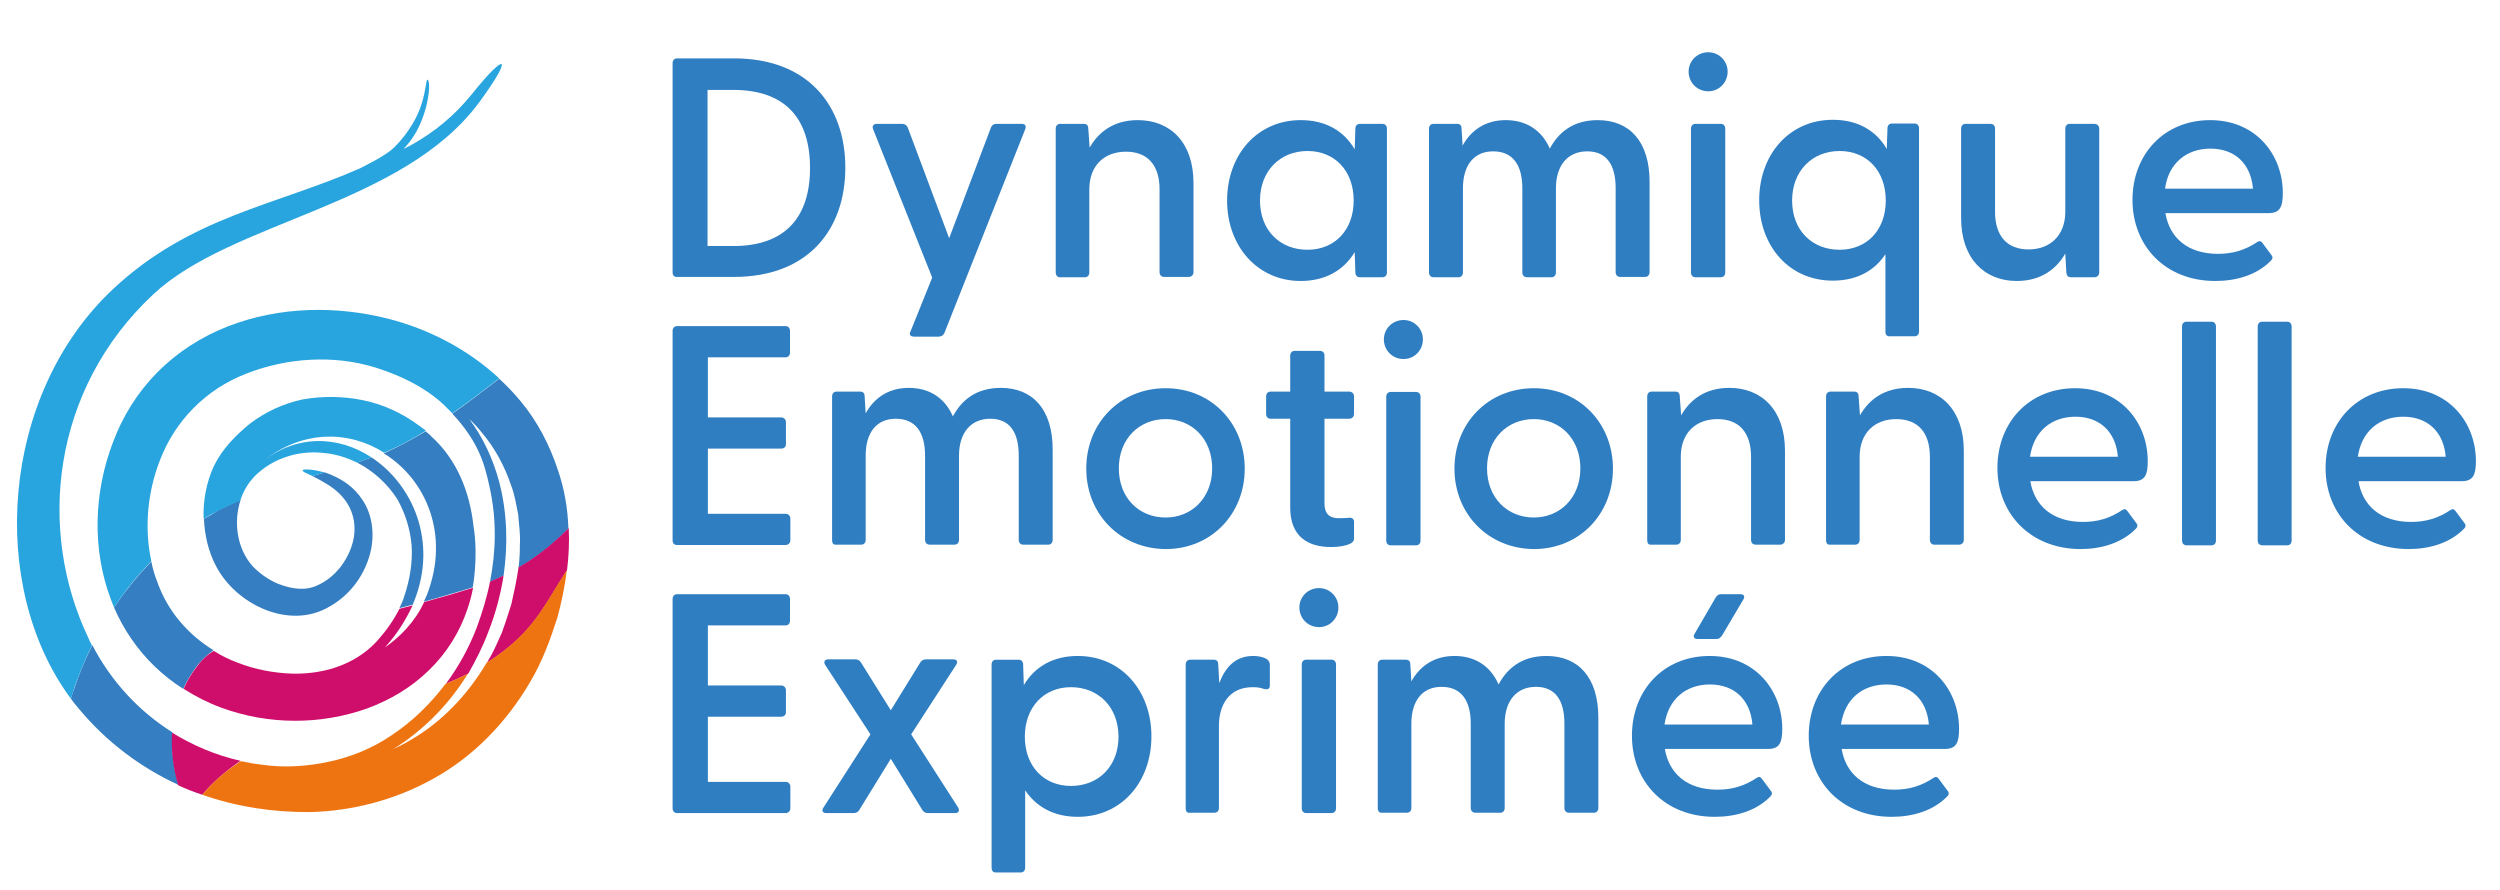 <svg xmlns="http://www.w3.org/2000/svg" xmlns:xlink="http://www.w3.org/1999/xlink" version="1.2" baseProfile="tiny" id="Calque_1" x="0px" y="0px" viewBox="0 0 736.7 262.3" overflow="visible" xml:space="preserve">
<g>
	<g>
		<path fill="#2F7EC2" d="M198.2,80.3V18.6c0-0.8,0.5-1.4,1.3-1.4h16.8c21.9,0,32.8,14,32.8,32.2c0,18.2-10.9,32.2-32.8,32.2h-16.8    C198.7,81.7,198.2,81.1,198.2,80.3z M216.1,72.5c15.3,0,22.6-8.5,22.6-23c0-14.6-7.3-23-22.6-23h-7.6v46H216.1z"></path>
		<path fill="#2F7EC2" d="M268.3,97.7l6.4-15.9l-17.4-43.7c-0.4-1,0.1-1.6,1.1-1.6h7.5c0.7,0,1.3,0.4,1.6,1.1l12.2,32.6l12.3-32.6    c0.3-0.7,0.8-1.1,1.6-1.1h7.5c1,0,1.4,0.6,1,1.6l-23.8,60c-0.3,0.7-0.9,1.1-1.7,1.1h-7.2C268.3,99.2,267.8,98.6,268.3,97.7z"></path>
		<path fill="#2F7EC2" d="M311.1,80.3V37.9c0-0.8,0.5-1.4,1.3-1.4h7c0.8,0,1.3,0.4,1.3,1.5l0.4,5.5c2.6-4.6,7.1-8.1,14.2-8.1    c9.6,0,16.4,6.6,16.4,18.5v26.3c0,0.8-0.6,1.4-1.4,1.4H343c-0.8,0-1.3-0.6-1.3-1.4V55.8c0-7.1-3.5-11.1-9.9-11.1    c-6.4,0-10.8,4.1-10.8,11.1v24.5c0,0.8-0.5,1.4-1.3,1.4h-7.4C311.6,81.7,311.1,81.1,311.1,80.3z"></path>
		<path fill="#2F7EC2" d="M361.6,59.1c0-13.4,8.8-23.7,21.7-23.7c7.5,0,12.8,3.3,15.9,8.6l0.2-6.1c0-0.8,0.5-1.4,1.3-1.4h6.7    c0.8,0,1.3,0.6,1.3,1.4v42.4c0,0.8-0.5,1.4-1.3,1.4h-6.7c-0.8,0-1.3-0.6-1.3-1.4l-0.2-6c-3.2,5.3-8.6,8.5-15.9,8.5    C370.5,82.8,361.6,72.5,361.6,59.1z M385.3,73.6c8,0,13.6-5.8,13.6-14.5c0-8.8-5.6-14.6-13.6-14.6c-8.1,0-14,5.9-14,14.6    C371.3,67.9,377.2,73.6,385.3,73.6z"></path>
		<path fill="#2F7EC2" d="M421.1,80.3V37.9c0-0.8,0.5-1.4,1.3-1.4h7c0.8,0,1.3,0.4,1.3,1.5l0.3,4.9c2.3-4.2,6.4-7.5,12.7-7.5    c6,0,10.6,2.9,13,8.4c2.5-4.7,6.8-8.4,14.1-8.4c9.5,0,15.3,6.4,15.3,18.2v26.6c0,0.8-0.5,1.4-1.3,1.4h-7.4c-0.8,0-1.3-0.6-1.3-1.4    V55.5c0-7-2.7-10.9-8.4-10.9c-5.6,0-9.2,4-9.2,10.9v24.8c0,0.8-0.5,1.4-1.3,1.4H450c-0.9,0-1.4-0.6-1.4-1.4V55.5    c0-7-2.9-10.9-8.6-10.9c-5.6,0-8.9,4-8.9,10.9v24.8c0,0.8-0.5,1.4-1.3,1.4h-7.4C421.6,81.7,421.1,81.1,421.1,80.3z"></path>
		<path fill="#2F7EC2" d="M497.6,21.1c0-3.1,2.5-5.7,5.8-5.7c3.2,0,5.7,2.6,5.7,5.7c0,3.2-2.5,5.8-5.7,5.8    C500.1,26.9,497.6,24.3,497.6,21.1z M498.3,37.9c0-0.8,0.5-1.4,1.3-1.4h7.5c0.8,0,1.3,0.6,1.3,1.4v42.4c0,0.8-0.5,1.4-1.3,1.4    h-7.5c-0.8,0-1.3-0.6-1.3-1.4V37.9z"></path>
		<path fill="#2F7EC2" d="M555.6,97.8V74.9c-3.2,4.9-8.5,7.8-15.5,7.8c-12.9,0-21.7-10.2-21.7-23.7c0-13.4,8.8-23.7,21.7-23.7    c7.5,0,12.8,3.3,15.9,8.6l0.2-6.1c0-0.8,0.5-1.4,1.3-1.4h6.7c0.8,0,1.3,0.6,1.3,1.4v59.9c0,0.8-0.5,1.4-1.3,1.4h-7.4    C556.1,99.2,555.6,98.6,555.6,97.8z M542.1,73.6c8,0,13.6-5.8,13.6-14.5c0-8.8-5.6-14.6-13.6-14.6c-8.1,0-14,5.9-14,14.6    C528.1,67.9,534,73.6,542.1,73.6z"></path>
		<path fill="#2F7EC2" d="M577.9,64.3V37.9c0-0.8,0.5-1.4,1.3-1.4h7.4c0.8,0,1.3,0.6,1.3,1.4v24.5c0,7.1,3.5,11.1,9.9,11.1    c6.3,0,10.8-4.1,10.8-11.1V37.9c0-0.8,0.5-1.4,1.3-1.4h7.3c0.8,0,1.4,0.6,1.4,1.4v42.4c0,0.8-0.6,1.4-1.4,1.4h-6.9    c-0.9,0-1.3-0.4-1.4-1.5l-0.3-5.5c-2.6,4.6-7.2,8.1-14.3,8.1C584.7,82.8,577.9,76.1,577.9,64.3z"></path>
		<path fill="#2F7EC2" d="M628.4,58.9c0-13.3,9.2-23.5,22.9-23.5c13.5,0,21.4,10.2,21.4,21.5c0,4-0.8,5.9-4.2,5.9h-30.4    c1.2,7.2,6.5,12,15.5,12c4.4,0,8-1.1,11.6-3.5c0.6-0.4,1.1-0.3,1.5,0.3l2.6,3.5c0.6,0.7,0.4,1.3-0.4,2c-4,3.9-9.8,5.7-16.1,5.7    C638,82.8,628.4,72.4,628.4,58.9z M663.9,55.6c-0.6-7.4-5.4-11.8-12.5-11.8S639,48.1,638,55.6H663.9z"></path>
		<path fill="#2F7EC2" d="M198.2,159.2V97.5c0-0.8,0.5-1.4,1.3-1.4h32c0.8,0,1.3,0.6,1.3,1.4v6.4c0,0.8-0.5,1.4-1.3,1.4h-22.9V123    h21.6c0.8,0,1.4,0.6,1.4,1.4v6.5c0,0.8-0.6,1.3-1.4,1.3h-21.6v19.2h22.9c0.8,0,1.4,0.6,1.4,1.4v6.4c0,0.8-0.6,1.4-1.4,1.4h-32    C198.7,160.6,198.2,160.1,198.2,159.2z"></path>
		<path fill="#2F7EC2" d="M245.2,159.2v-42.4c0-0.8,0.5-1.4,1.3-1.4h7c0.8,0,1.3,0.4,1.3,1.5l0.3,4.9c2.3-4.2,6.4-7.5,12.7-7.5    c6,0,10.6,2.9,13,8.4c2.5-4.7,6.8-8.4,14.1-8.4c9.5,0,15.3,6.4,15.3,18.2v26.6c0,0.8-0.5,1.4-1.3,1.4h-7.4c-0.8,0-1.3-0.6-1.3-1.4    v-24.8c0-7-2.7-10.9-8.4-10.9c-5.6,0-9.2,4-9.2,10.9v24.8c0,0.8-0.5,1.4-1.3,1.4H274c-0.9,0-1.4-0.6-1.4-1.4v-24.8    c0-7-2.9-10.9-8.6-10.9s-8.9,4-8.9,10.9v24.8c0,0.8-0.5,1.4-1.3,1.4h-7.4C245.6,160.6,245.2,160.1,245.2,159.2z"></path>
		<path fill="#2F7EC2" d="M320.1,138.1c0-13.4,9.9-23.7,23.4-23.7c13.4,0,23.3,10.3,23.3,23.7c0,13.4-9.9,23.7-23.3,23.7    C330,161.7,320.1,151.4,320.1,138.1z M343.5,152.5c7.7,0,13.7-5.8,13.7-14.5c0-8.7-6-14.5-13.7-14.5c-7.8,0-13.8,5.8-13.8,14.5    C329.7,146.7,335.6,152.5,343.5,152.5z"></path>
		<path fill="#2F7EC2" d="M380.2,149.6v-26.2h-5.8c-0.8,0-1.3-0.6-1.3-1.4v-5.2c0-0.8,0.5-1.4,1.3-1.4h5.8v-10.6    c0-0.8,0.5-1.4,1.3-1.4h7.5c0.8,0,1.3,0.6,1.3,1.4v10.6h7.3c0.8,0,1.4,0.6,1.4,1.4v5.2c0,0.8-0.6,1.4-1.4,1.4h-7.3v25    c0,3,1.5,4.3,4.1,4.3c0.7,0,1.8,0,2.9-0.1c1.1-0.2,1.7,0.3,1.7,1.2v5c0,1.8-4,2.4-6.8,2.4C385.3,161.2,380.2,158,380.2,149.6z"></path>
		<path fill="#2F7EC2" d="M407.8,100c0-3.1,2.5-5.7,5.8-5.7c3.2,0,5.7,2.6,5.7,5.7c0,3.2-2.5,5.8-5.7,5.8    C410.3,105.8,407.8,103.2,407.8,100z M408.5,116.9c0-0.8,0.5-1.4,1.3-1.4h7.5c0.8,0,1.3,0.6,1.3,1.4v42.4c0,0.8-0.5,1.4-1.3,1.4    h-7.5c-0.8,0-1.3-0.6-1.3-1.4V116.9z"></path>
		<path fill="#2F7EC2" d="M428.6,138.1c0-13.4,9.9-23.7,23.4-23.7c13.4,0,23.3,10.3,23.3,23.7c0,13.4-9.9,23.7-23.3,23.7    C438.5,161.7,428.6,151.4,428.6,138.1z M452,152.5c7.7,0,13.7-5.8,13.7-14.5c0-8.7-6-14.5-13.7-14.5c-7.8,0-13.8,5.8-13.8,14.5    C438.2,146.7,444.2,152.5,452,152.5z"></path>
		<path fill="#2F7EC2" d="M485.4,159.2v-42.4c0-0.8,0.5-1.4,1.3-1.4h7c0.8,0,1.3,0.4,1.3,1.5l0.4,5.5c2.6-4.6,7.1-8.1,14.2-8.1    c9.6,0,16.4,6.6,16.4,18.5v26.3c0,0.8-0.6,1.4-1.4,1.4h-7.3c-0.8,0-1.3-0.6-1.3-1.4v-24.5c0-7.1-3.5-11.1-9.9-11.1    c-6.4,0-10.8,4.1-10.8,11.1v24.5c0,0.8-0.5,1.4-1.3,1.4h-7.4C485.8,160.6,485.4,160.1,485.4,159.2z"></path>
		<path fill="#2F7EC2" d="M538.1,159.2v-42.4c0-0.8,0.5-1.4,1.3-1.4h7c0.8,0,1.3,0.4,1.3,1.5l0.4,5.5c2.6-4.6,7.1-8.1,14.2-8.1    c9.6,0,16.4,6.6,16.4,18.5v26.3c0,0.8-0.6,1.4-1.4,1.4H570c-0.8,0-1.3-0.6-1.3-1.4v-24.5c0-7.1-3.5-11.1-9.9-11.1    c-6.4,0-10.8,4.1-10.8,11.1v24.5c0,0.8-0.5,1.4-1.3,1.4h-7.4C538.6,160.6,538.1,160.1,538.1,159.2z"></path>
		<path fill="#2F7EC2" d="M588.6,137.9c0-13.3,9.2-23.5,22.9-23.5c13.5,0,21.4,10.2,21.4,21.5c0,4-0.8,5.9-4.2,5.9h-30.4    c1.2,7.2,6.5,12,15.5,12c4.4,0,8-1.1,11.6-3.5c0.6-0.4,1.1-0.3,1.5,0.3l2.6,3.5c0.6,0.7,0.4,1.3-0.4,2c-4,3.9-9.8,5.7-16.1,5.7    C598.2,161.7,588.6,151.3,588.6,137.9z M624.1,134.6c-0.6-7.4-5.4-11.8-12.5-11.8c-7.1,0-12.3,4.3-13.4,11.8H624.1z"></path>
		<path fill="#2F7EC2" d="M643,159.2V96.2c0-0.8,0.5-1.4,1.3-1.4h7.4c0.8,0,1.3,0.6,1.3,1.4v63.1c0,0.8-0.5,1.4-1.3,1.4h-7.4    C643.4,160.6,643,160.1,643,159.2z"></path>
		<path fill="#2F7EC2" d="M665.3,159.2V96.2c0-0.8,0.5-1.4,1.3-1.4h7.4c0.8,0,1.3,0.6,1.3,1.4v63.1c0,0.8-0.5,1.4-1.3,1.4h-7.4    C665.7,160.6,665.3,160.1,665.3,159.2z"></path>
		<path fill="#2F7EC2" d="M685.3,137.9c0-13.3,9.2-23.5,22.9-23.5c13.5,0,21.4,10.2,21.4,21.5c0,4-0.8,5.9-4.2,5.9h-30.4    c1.2,7.2,6.5,12,15.5,12c4.4,0,8-1.1,11.6-3.5c0.6-0.4,1.1-0.3,1.5,0.3l2.6,3.5c0.6,0.7,0.4,1.3-0.4,2c-4,3.9-9.8,5.7-16.1,5.7    C694.8,161.7,685.3,151.3,685.3,137.9z M720.7,134.6c-0.6-7.4-5.4-11.8-12.5-11.8c-7.1,0-12.3,4.3-13.4,11.8H720.7z"></path>
		<path fill="#2F7EC2" d="M198.2,238.2v-61.7c0-0.8,0.5-1.4,1.3-1.4h32c0.8,0,1.3,0.6,1.3,1.4v6.4c0,0.8-0.5,1.4-1.3,1.4h-22.9V202    h21.6c0.8,0,1.4,0.6,1.4,1.4v6.5c0,0.8-0.6,1.3-1.4,1.3h-21.6v19.2h22.9c0.8,0,1.4,0.6,1.4,1.4v6.4c0,0.8-0.6,1.4-1.4,1.4h-32    C198.7,239.6,198.2,239,198.2,238.2z"></path>
		<path fill="#2F7EC2" d="M242.7,237.9l13.8-21.5l-13.3-20.4c-0.6-0.9-0.2-1.7,0.8-1.7h8.1c0.7,0,1.2,0.3,1.6,0.9l8.8,14.1l8.7-14.1    c0.4-0.6,0.9-0.9,1.7-0.9h8c1.1,0,1.5,0.7,0.8,1.7l-13.2,20.4l13.8,21.5c0.6,0.9,0.2,1.7-0.8,1.7h-8.1c-0.7,0-1.2-0.3-1.6-0.9    l-9.3-15.1l-9.3,15.1c-0.4,0.6-0.9,0.9-1.7,0.9h-8C242.4,239.6,242,238.9,242.7,237.9z"></path>
		<path fill="#2F7EC2" d="M292.2,255.7v-59.9c0-0.8,0.5-1.4,1.3-1.4h6.7c0.8,0,1.3,0.6,1.3,1.4l0.2,6.1c3.1-5.3,8.5-8.6,15.9-8.6    c12.9,0,21.7,10.3,21.7,23.7c0,13.4-8.8,23.7-21.7,23.7c-7,0-12.2-2.9-15.5-7.8v22.8c0,0.8-0.5,1.4-1.3,1.4h-7.4    C292.6,257.1,292.2,256.5,292.2,255.7z M315.6,231.6c8.1,0,14-5.8,14-14.5c0-8.7-5.9-14.6-14-14.6c-8,0-13.6,5.9-13.6,14.6    C302,225.8,307.6,231.6,315.6,231.6z"></path>
		<path fill="#2F7EC2" d="M349.4,238.2v-42.4c0-0.8,0.5-1.4,1.3-1.4h7c0.8,0,1.3,0.4,1.3,1.5l0.3,5.4c1.7-4.5,4.6-8,10-8    c2,0,3.4,0.5,4.1,1c0.6,0.5,0.8,0.9,0.8,1.8v5.9c0,1-0.6,1.3-1.8,1c-1.1-0.4-2.1-0.5-3.3-0.5c-7.1,0-9.9,5.5-9.9,11.3v24.3    c0,0.8-0.5,1.4-1.3,1.4h-7.4C349.8,239.6,349.4,239,349.4,238.2z"></path>
		<path fill="#2F7EC2" d="M382.9,179c0-3.1,2.5-5.7,5.8-5.7c3.2,0,5.7,2.6,5.7,5.7c0,3.2-2.5,5.8-5.7,5.8    C385.4,184.8,382.9,182.2,382.9,179z M383.6,195.8c0-0.8,0.5-1.4,1.3-1.4h7.5c0.8,0,1.3,0.6,1.3,1.4v42.4c0,0.8-0.5,1.4-1.3,1.4    h-7.5c-0.8,0-1.3-0.6-1.3-1.4V195.8z"></path>
		<path fill="#2F7EC2" d="M406,238.2v-42.4c0-0.8,0.5-1.4,1.3-1.4h7c0.8,0,1.3,0.4,1.3,1.5l0.3,4.9c2.3-4.2,6.4-7.5,12.7-7.5    c6,0,10.6,2.9,13,8.4c2.5-4.7,6.8-8.4,14.1-8.4c9.5,0,15.3,6.4,15.3,18.2v26.6c0,0.8-0.5,1.4-1.3,1.4h-7.4c-0.8,0-1.3-0.6-1.3-1.4    v-24.8c0-7-2.7-10.9-8.4-10.9c-5.6,0-9.2,4-9.2,10.9v24.8c0,0.8-0.5,1.4-1.3,1.4h-7.3c-0.9,0-1.4-0.6-1.4-1.4v-24.8    c0-7-2.9-10.9-8.6-10.9c-5.6,0-8.9,4-8.9,10.9v24.8c0,0.8-0.5,1.4-1.3,1.4h-7.4C406.5,239.6,406,239,406,238.2z"></path>
		<path fill="#2F7EC2" d="M480.9,216.8c0-13.3,9.2-23.5,22.9-23.5c13.5,0,21.4,10.2,21.4,21.5c0,4-0.8,5.9-4.2,5.9h-30.4    c1.2,7.2,6.5,12,15.5,12c4.4,0,8-1.1,11.6-3.5c0.6-0.4,1.1-0.3,1.5,0.3l2.6,3.5c0.6,0.7,0.4,1.3-0.4,2c-4,3.9-9.8,5.7-16.1,5.7    C490.5,240.7,480.9,230.3,480.9,216.8z M516.4,213.5c-0.6-7.4-5.4-11.8-12.5-11.8c-7.1,0-12.3,4.3-13.4,11.8H516.4z M505.5,176.2    c0.5-0.8,0.9-1.1,1.7-1.1h5.7c1,0,1.4,0.7,0.8,1.6l-6.2,10.5c-0.6,0.8-0.9,1.1-1.8,1.1h-5.5c-1,0-1.4-0.7-0.8-1.6L505.5,176.2z"></path>
		<path fill="#2F7EC2" d="M533,216.8c0-13.3,9.2-23.5,22.9-23.5c13.5,0,21.4,10.2,21.4,21.5c0,4-0.8,5.9-4.2,5.9h-30.4    c1.2,7.2,6.5,12,15.5,12c4.4,0,8-1.1,11.6-3.5c0.6-0.4,1.1-0.3,1.5,0.3l2.6,3.5c0.6,0.7,0.4,1.3-0.4,2c-4,3.9-9.8,5.7-16.1,5.7    C542.6,240.7,533,230.3,533,216.8z M568.4,213.5c-0.6-7.4-5.4-11.8-12.5-11.8s-12.3,4.3-13.4,11.8H568.4z"></path>
	</g>
	<g>
		<path fill="none" d="M113.2,133.4c-10.4-6.6-24.5-7-36.7,3.3c10.7-9,23.4-8.2,33.1-1.8c12.1,8,19.5,24.7,12.6,42.2    c-0.2,0.4-0.4,0.8-0.5,1.2c-2.2,4.7-4.7,8.6-8.2,12.4c4.5-3,8.9-7.6,11.6-13.4c0.3-0.7,0.6-1.3,0.9-2    C132.7,157.6,125.5,141.2,113.2,133.4z"></path>
		<path fill="none" d="M147.8,186.4c1.1-2.7,1.9-5.6,2.8-8.4c0.8-3.6,1.6-7.2,2.1-10.8c0.3-2.3,0.5-4.6,0.4-6.8    c0.2-3-0.3-5.9-0.5-8.9c-0.6-2.9-1-5.8-2.1-8.6c-1.9-5.6-4.6-10.9-8.6-15.5c-1.2-1.4-2.4-2.7-3.7-4c4.1,5.5,7.1,11.9,8.8,18.5    c2.4,9.1,2.6,18.5,1.2,27.5c-0.9,5.7-2.4,11.3-4.5,16.6c-1.6,4.3-3.7,8.4-6.1,12.3c-5.3,8.6-12.3,16-20.7,21.4    c-0.5,0.4-1.1,0.7-1.6,1c1.9-0.9,3.7-1.8,5.5-2.9c9-5.3,16.7-13.2,22.3-22.7c0.2-0.4,0.4-0.7,0.6-1.1    C145.4,192.2,146.8,188.6,147.8,186.4z"></path>
		<path fill="#347EC1" d="M20.9,205.9c0.7,1,1.5,2,2.3,2.9c8.2,9.9,18.3,17.4,29.4,22.5c-1.5-5-2.1-10.3-1.8-15.5    c-9.9-6.2-18.1-15.1-23.6-25.7c-2,4-3.8,8.2-5.2,12.5C21.5,203.8,21.2,204.9,20.9,205.9z"></path>
		<path fill="#347EC1" d="M60.1,152.9c0.2,4.8,1.3,9.6,3.5,13.8c5.9,11.5,21.7,19,33.4,12.1c6.8-3.8,10.6-10,12.1-15.8    c1.5-5.9,0.4-11.8-2.3-15.7c-2.6-4-6.1-6-8.8-7.2c-0.8-0.4-1.6-0.6-2.3-0.9c-1.2,0.4-2.4,0.7-3.6,1.1c1.2,0.6,2.7,1.4,4.5,2.5    c2.2,1.4,4.8,3.5,6.4,6.7c1.6,3.2,2.1,7.4,0.5,11.8c-1.5,4.3-4.9,8.9-9.8,11.1c-3.6,1.8-7.6,1.2-11.6-0.3    c-2.7-1.1-5.4-2.9-7.7-5.3c-4.5-5.1-5.7-12.8-3.5-19.5c-2.1,0.9-4.2,1.9-6.3,2.9C63.1,151.2,61.6,152.1,60.1,152.9z"></path>
		<path fill="#347EC1" d="M147.1,142c-1.8-6.7-4.7-13-8.8-18.5c1.3,1.2,2.6,2.6,3.7,4c3.9,4.6,6.7,9.9,8.6,15.5    c1.1,2.8,1.5,5.7,2.1,8.6c0.2,2.9,0.7,5.9,0.5,8.9c0,2.3-0.1,4.6-0.4,6.8c5.4-3.1,10.4-7.1,14.7-11.6c-0.2-5.9-1.2-11.7-3.1-17.2    c-2.4-7.3-6-14.3-11-20.3c-2-2.4-4.1-4.6-6.3-6.6c-4.6,3.5-9.2,7.1-13.8,10.3c7.8,8.4,9.5,14.9,10.9,21.3c2.2,9.6,2,19.1,0.2,28.2    c1.4-0.5,2.7-1.1,4-1.8C149.7,160.5,149.5,151.2,147.1,142z"></path>
		<path fill="#347EC1" d="M122.1,177c6.9-17.5-0.5-34.2-12.6-42.2c-1.4,0.5-2.8,1-4.3,1.5c4.7,2.4,9,6.2,12,11    c2.2,4,3.7,8.6,4.1,13.5c0.3,4.9-0.5,9.9-2.1,14.7c-0.4,1.3-0.9,2.5-1.5,3.7c1.3-0.3,2.6-0.7,3.9-1    C121.8,177.8,121.9,177.4,122.1,177z"></path>
		<path fill="#347EC1" d="M33.6,179c2.8,6.5,6.9,12.5,12,17.4c2.6,2.5,5.4,4.7,8.4,6.6c1.1-2.4,2.4-4.6,4-6.7    c1.4-1.8,3.1-3.4,4.9-4.7c-7.5-4.6-13.5-11.5-16.5-20c-0.8-2-1.4-4-1.8-6.1c-2.6,2.6-5,5.4-7.3,8.4C36,175.5,34.8,177.3,33.6,179z    "></path>
		<path fill="#347EC1" d="M125.8,175.3c-0.3,0.7-0.6,1.4-0.9,2c4.8-1.3,9.6-2.8,14.4-4.2c0.2-1.2,0.4-2.4,0.5-3.6    c0.5-4.9,0.5-9.9-0.3-14.7c-1.1-9.9-4.9-19.4-12.3-26.1c-0.5-0.6-1.2-1.1-1.8-1.6c-4,2.4-8.1,4.6-12.3,6.5    C125.5,141.2,132.7,157.6,125.8,175.3z"></path>
		<path fill="#CF0E6C" d="M52.5,231.4c2.3,1.1,4.7,2,7.1,2.8c3.3-3.9,7.2-7.2,11.3-10c-7.2-1.6-14-4.5-20.2-8.3    C50.4,221.1,51,226.4,52.5,231.4z"></path>
		<path fill="#CF0E6C" d="M143.9,186.2c2.1-5.3,3.6-10.9,4.5-16.6c-1.3,0.6-2.6,1.2-4,1.8c-0.9,4.6-2.3,9.1-3.9,13.5    c-2.3,6-5.4,11.6-9.1,16.6c2.2-0.9,4.4-1.9,6.6-3C140.2,194.6,142.3,190.5,143.9,186.2z"></path>
		<path fill="#CF0E6C" d="M152.8,167.2c-0.5,3.6-1.3,7.2-2.1,10.8c-0.9,2.8-1.8,5.7-2.8,8.4c-1,2.2-2.5,5.8-3.8,7.8    c-0.2,0.4-0.4,0.7-0.6,1.1c5.2-3.3,10-7.2,13.9-12.3c3.5-4.5,6.5-10,9.7-15c0.5-4.1,0.7-8.3,0.5-12.4    C163.1,160.1,158.2,164.1,152.8,167.2z"></path>
		<path fill="#CF0E6C" d="M58.1,196.3c-1.6,2.1-3,4.3-4,6.7c3.5,2.2,7.2,4.1,11,5.5c14.1,5.2,29.4,5.1,43,0.3    c6.8-2.5,13.1-6.2,18.3-11.3c5.2-5,9.1-11.3,11.3-17.9c0.7-2,1.3-4.2,1.7-6.4c-4.8,1.5-9.6,2.9-14.4,4.2    c-2.7,5.8-7.1,10.3-11.6,13.4c3.5-3.8,6-7.8,8.2-12.4c-1.3,0.3-2.6,0.7-3.9,1c-1.7,3.4-4,6.6-6.6,9.5c-1.1,1.2-2.3,2.3-3.5,3.2    c-6.1,4.7-13.9,6.6-21.6,6.4c-5.4-0.2-10.8-1.2-15.9-3.2c-2.5-0.9-4.9-2.1-7.1-3.5C61.1,192.9,59.5,194.4,58.1,196.3z"></path>
		<path fill="#EE7411" d="M59.6,234.2c10,3.5,20.8,5.2,31.8,5.1c12.1-0.3,24.8-3.4,36.4-9.9c11.6-6.4,21.4-16.4,28.4-28.4    c3.6-6,6-12.6,8.1-19.2c1.2-4.5,2.2-9.1,2.7-13.8c-3.2,5-6.2,10.5-9.7,15c-3.9,5-8.6,9-13.9,12.3c-5.6,9.5-13.3,17.5-22.3,22.7    c-1.8,1.1-3.6,2-5.5,2.9c0.5-0.3,1.1-0.6,1.6-1c8.3-5.4,15.4-12.8,20.7-21.4c-2.1,1.1-4.3,2.1-6.6,3c-4.5,6-10,11.3-16.1,15.3    c-5.6,3.8-11.9,6.3-18.4,7.7c-6.6,1.4-13.4,1.8-19.9,0.8c-2-0.2-4-0.6-5.9-1C66.7,227,62.9,230.3,59.6,234.2z"></path>
		<path fill="#28A4DE" d="M20.9,205.9c0.3-1.1,0.7-2.1,1-3.2c1.5-4.3,3.2-8.5,5.2-12.5c-0.4-0.8-0.8-1.5-1.1-2.3    c-15.1-31.7-10.8-73.2,19.2-101.2c23.1-21.6,73.3-26,95.9-56.4c10.3-14,8.3-15.5-2.1-2.5c-5.1,6.3-10.9,11.1-18.1,15.1l-2,1    c4.2-4.3,6-9.5,6.9-13.4c0.9-4.1,0.8-7.1,0.1-7c-0.3,0-0.4,3.1-1.6,6.9c-1.1,3.8-3.8,8.7-8.1,13c-1.2,1.2-3,2.3-4.3,3.1    c-1.5,0.9-5.8,3.1-5.8,3.1C81.1,60.6,56.2,63.8,33.4,85.1C0.1,116.2-3.7,172.8,20.9,205.9z"></path>
		<path fill="#28A4DE" d="M76.5,136.7c12.2-10.3,26.3-9.9,36.7-3.3c4.3-1.8,8.3-4,12.3-6.5c-0.6-0.5-1.3-0.9-1.9-1.4    c-5.1-3.8-10.8-6.4-16.8-7.6c-5.9-1.2-11.9-1.2-17.6-0.2c-5.7,1.2-11,3.7-15.5,7.1c-4.3,3.5-8.3,7.6-10.7,12.6    c-2.2,4.8-3.2,10.2-3,15.5c1.5-0.9,2.9-1.7,4.5-2.5c2.1-1.1,4.2-2,6.3-2.9c0.7-2.2,1.8-4.3,3.3-6.1c2.1-2.6,5.8-5.2,9.5-6.5    c3.7-1.4,7.8-1.9,12-1.4c3.3,0.3,6.5,1.3,9.6,2.8c1.4-0.5,2.9-1,4.3-1.5C99.8,128.4,87.1,127.7,76.5,136.7z"></path>
		<path fill="#28A4DE" d="M94.3,138.9c-1.1-0.3-2-0.4-2.8-0.5c-1.5-0.1-2.3-0.1-2.3,0.2c-0.1,0.4,1,0.8,2.9,1.7    c1.2-0.4,2.4-0.7,3.6-1.1C95.2,139.1,94.7,139,94.3,138.9z"></path>
		<path fill="#28A4DE" d="M114.3,93.9c-15.1-3.8-31.8-3.7-47.2,2.3c-7.7,3-14.9,7.6-20.7,13.5c-5.9,5.9-10.3,13.1-13.1,20.6    c-5.7,14.9-6.2,31.6-0.6,46.4c0.3,0.8,0.6,1.5,0.9,2.3c1.2-1.8,2.4-3.5,3.7-5.2c2.3-3,4.7-5.8,7.3-8.4c-2.1-9.6-1.2-20.2,2.5-29.7    c4.4-11.6,13.5-21,25.5-25.6c11.9-4.7,25.8-5.6,38-1.8c11.5,3.6,17.4,8.4,20.1,10.9c0.9,0.9,1.8,1.8,2.6,2.6    c4.7-3.3,9.3-6.8,13.8-10.3C137.9,103,126.5,97,114.3,93.9z"></path>
	</g>
</g>
</svg>